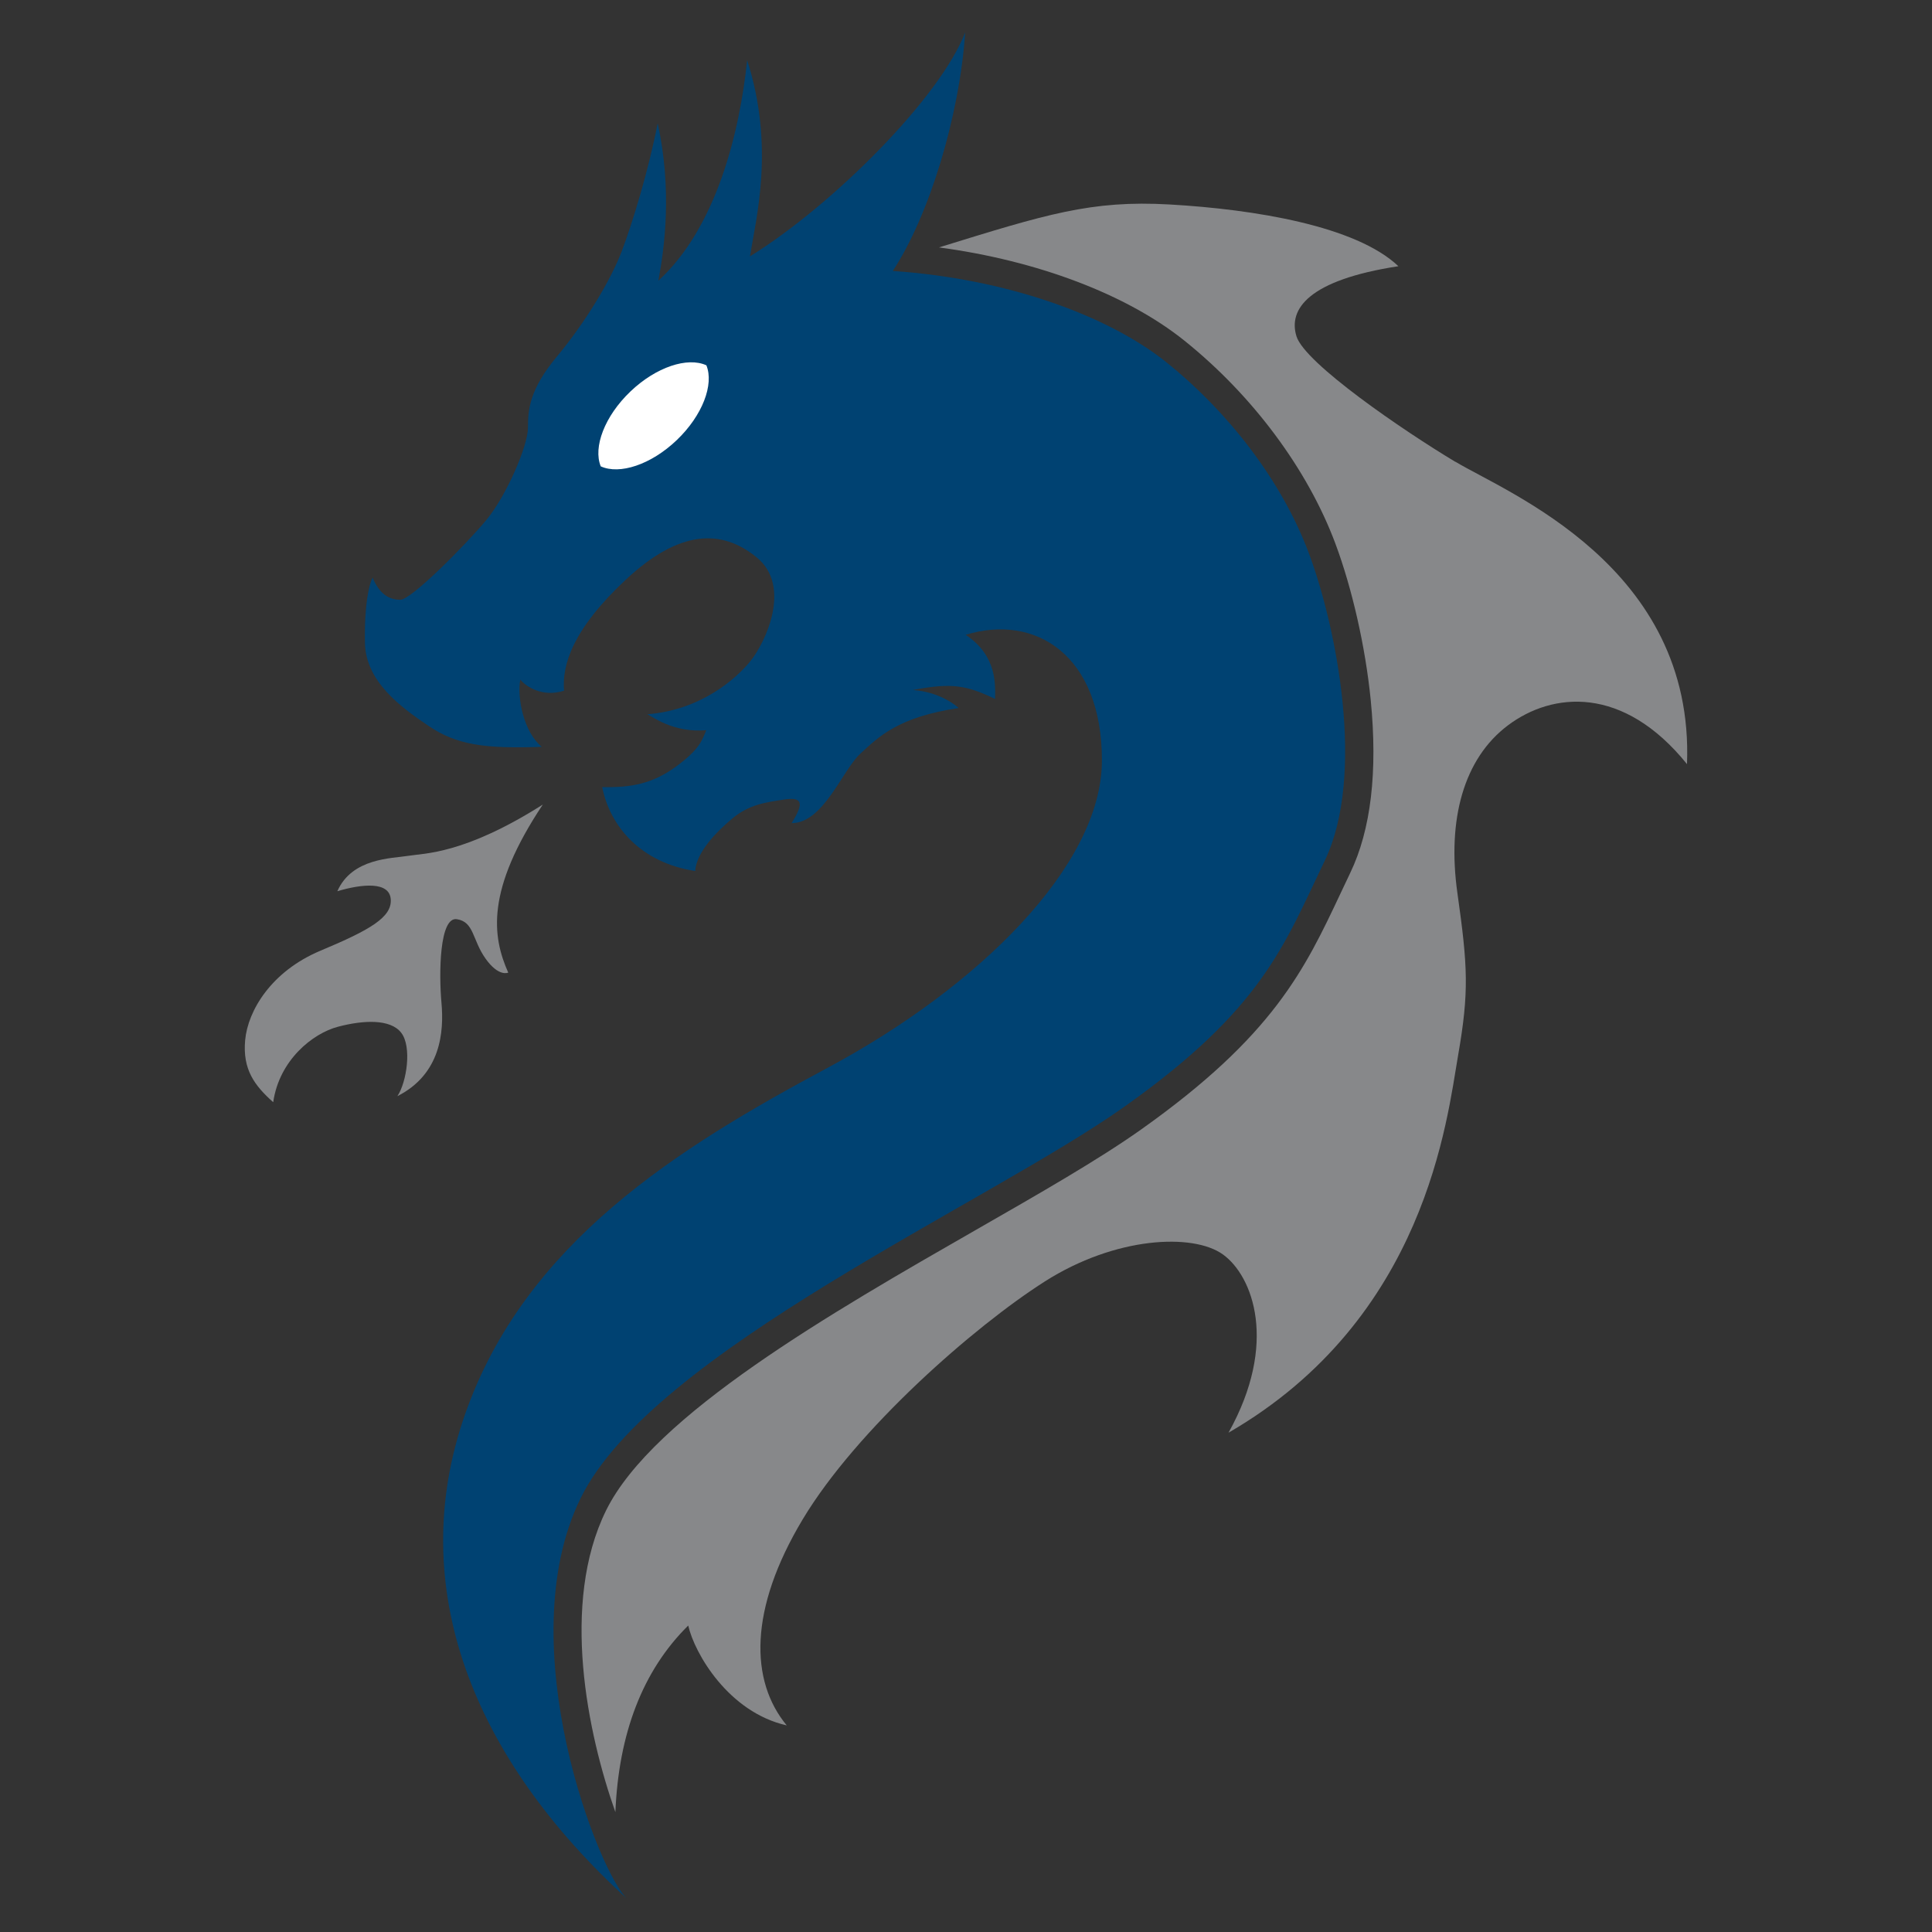 <?xml version="1.0" encoding="UTF-8"?><svg id="Ebene_2" xmlns="http://www.w3.org/2000/svg" viewBox="0 0 480 480"><rect x="0" y="0" width="480" height="480" fill="#333333" stroke="none"/><defs><style>.cls-1{fill:#004272;}.cls-2{fill:#fff;}.cls-3{fill:#87888a;}</style></defs><path class="cls-1" d="m155.98,471.93c-38.58-35.14-55.41-77.64-40.48-120.44s53.09-66.36,90.25-86.27,68.02-50.1,68.02-76.31-16.59-36.5-33.84-31.19c7.96,5.31,7.3,12.61,7.3,15.93-6.97-3.32-10.59-4.12-20.41-2.22,7.24.52,11.37,4.48,11.37,4.48-15.16,2.24-19.99,7.24-24.47,11.37s-9.13,17.23-17.06,17.23c3.27-5.17,2.58-6.55-1.9-5.86s-8.62,1.21-12.75,4.65-8.96,8.44-9.3,13.1c-13.61-2.07-21.19-11.2-23.09-20.85,7.24.17,12.58-.86,18.44-5.17s6.38-6.55,7.41-8.96c-8.27.69-13.44-3.45-14.65-3.96,13.27-1.03,22.06-8.79,25.67-13.27s10.34-18.44,1.55-25.67-19.3-6.89-32.57,5.51-15.85,21.19-15.34,27.57c-5.34,1.72-9.48-1.03-10.86-2.76-.86,4.48.86,13.1,5.34,16.71-14.3.52-21.19-.52-28.09-5.17s-15.68-11.03-15.85-20.68,1.03-14.47,1.9-16.2c1.72,4.14,4.14,5.51,6.89,5.51s16.37-13.79,21.37-19.82,10.34-18.44,10.34-22.92.34-9.48,7.24-17.75,13.27-18.78,16.03-26.02,6.72-20.33,8.96-31.88c3.62,16.54,1.72,30.84.17,39.12,14.3-13.1,20.16-36.53,22.06-54.8,6.89,21.54,2.24,39.12.69,48.76,20.85-12.92,47.34-39.63,53.48-55.66-1.44,21.02-9.02,45.66-17.99,59.28,27.91,1.9,53.24,10.86,68.06,22.75s28.43,28.95,35.32,47.39,14.13,55.14,3.96,76.33-15.51,36.87-49.8,61.17-117.17,60.78-135.09,97.25,4.8,93.83,11.7,99.7Z"/><path class="cls-3" d="m361.56,114.73c-12.92-7.75-37.39-24.47-39.46-31.19-2.07-6.72,2.93-13.96,25.33-17.4-10.51-9.99-35.67-14.13-56.86-15.34-19.49-1.11-30.69,2.45-57.29,10.67,24.34,3.25,46.59,11.62,60.98,23.16,16.94,13.59,30.61,31.96,37.5,50.39,4.2,11.25,7.49,25.78,8.79,38.89,1.76,17.79.06,32.23-5.07,42.92-.83,1.73-1.62,3.41-2.4,5.07-8.95,19-16.68,35.42-49.66,58.78-10.43,7.39-25.22,15.87-40.88,24.84-35.78,20.51-80.31,46.03-91.98,69.78-11.35,23.09-4.57,55.44,2.33,74.92.81-19.45,6.72-35.13,18.1-46.36,1.55,6.89,9.99,21.54,24.47,24.81-9.13-11.03-9.48-28.78,3.96-51.18,13.44-22.4,42.56-47.9,60.14-59.1s36.87-12.06,44.28-6.72c7.41,5.34,13.79,22.06,1.38,44.28,49.11-28.43,54.28-77.89,57.04-93.74,2.76-15.85,2.41-22.06-.17-40.32-2.58-18.27,1.55-33.43,12.58-41.7,11.03-8.27,28.6-9.99,44.46,9.65,1.9-49.11-44.63-67.37-57.55-75.13Z"/><path class="cls-3" d="m134.91,199.86c-19.58,12.44-29.53,12.11-33.51,12.77s-13.94.5-17.59,8.79c6.14-1.82,12.94-2.49,13.27,1.99s-5.14,7.63-17.42,12.77-18.08,14.93-18.75,22.23,2.32,11.28,6.97,15.43c1.49-10.45,9.79-17.09,16.09-18.75s13.01-1.99,15.71,1.49,1.37,12.28-.95,15.76c10.78-5.47,11.61-15.93,10.95-23.23s-.5-21.4,3.82-20.74,3.82,5.14,7.13,9.79,5.64,3.48,5.64,3.48c-3.98-8.96-5.64-20.41,8.63-41.81Z"/><path class="cls-2" d="m156.61,97.28c-6.4,6.12-9.29,13.82-7.36,18.58,4.67,2.14,12.49-.4,18.89-6.52s9.29-13.82,7.36-18.58c-4.67-2.14-12.49.4-18.89,6.52Z"/></svg>